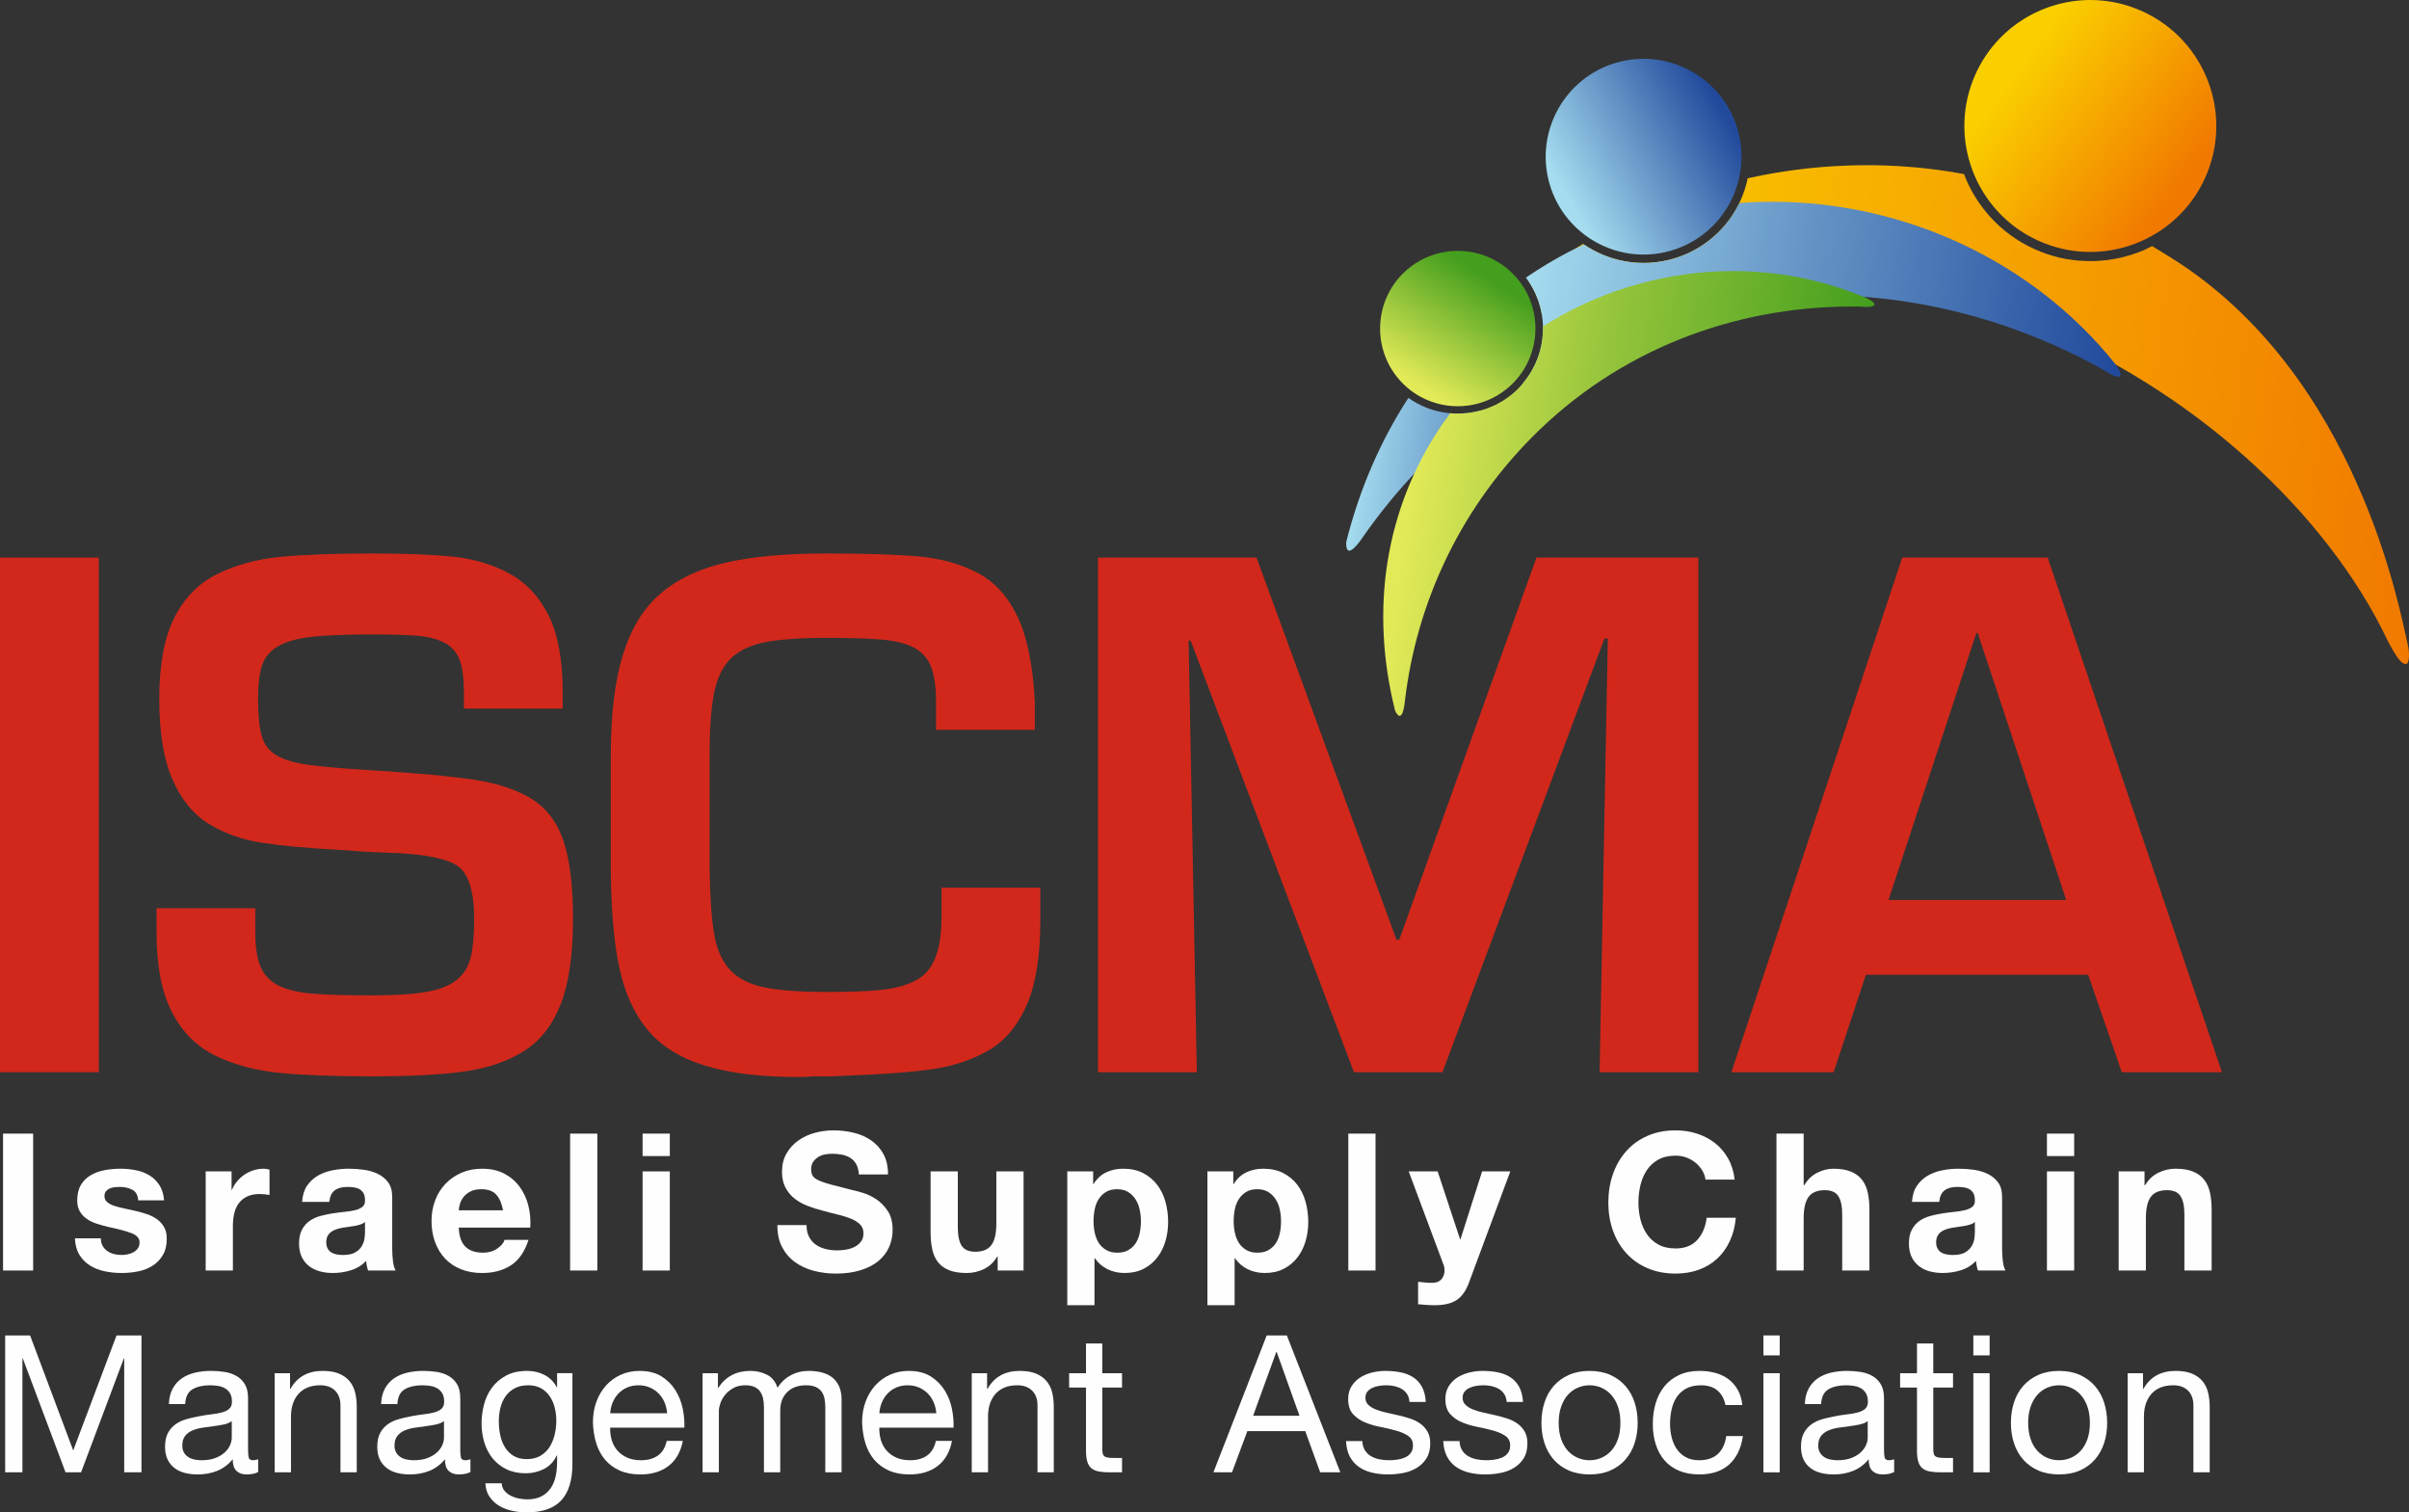 <svg xmlns="http://www.w3.org/2000/svg" xmlns:xlink="http://www.w3.org/1999/xlink" xmlns:xodm="http://www.corel.com/coreldraw/odm/2003" xml:space="preserve" width="84.226mm" height="52.874mm" style="shape-rendering:geometricPrecision; text-rendering:geometricPrecision; image-rendering:optimizeQuality; fill-rule:evenodd; clip-rule:evenodd" viewBox="0 0 9511.39 5970.89"><rect x="0" y="0" width="9511.39" height="5970.89" fill="#333333" stroke="none"/> <defs> <style type="text/css"> .fil2 {fill:none} .fil0 {fill:#FEFEFE;fill-rule:nonzero} .fil1 {fill:#D1281B;fill-rule:nonzero} .fil3 {fill:url(#id0)} .fil7 {fill:url(#id1)} .fil9 {fill:url(#id2)} .fil5 {fill:url(#id3)} .fil4 {fill:url(#id4)} .fil8 {fill:url(#id5)} .fil6 {fill:url(#id6)} </style> <linearGradient id="id0" gradientUnits="userSpaceOnUse" x1="7891.93" y1="201.3" x2="8614.48" y2="731.41"> <stop offset="0" style="stop-opacity:1; stop-color:#FACF00"></stop> <stop offset="0.11" style="stop-opacity:1; stop-color:#FACF00"></stop> <stop offset="1" style="stop-opacity:1; stop-color:#F17900"></stop> </linearGradient> <linearGradient id="id1" gradientUnits="userSpaceOnUse" x1="5831.35" y1="1894.49" x2="5353.42" y2="1838.35"> <stop offset="0" style="stop-opacity:1; stop-color:#224A9C"></stop> <stop offset="0.102" style="stop-opacity:1; stop-color:#6393C5"></stop> <stop offset="1" style="stop-opacity:1; stop-color:#A5DCEF"></stop> </linearGradient> <linearGradient id="id2" gradientUnits="userSpaceOnUse" x1="7272.43" y1="2060" x2="5571.44" y2="1841.4"> <stop offset="0" style="stop-opacity:1; stop-color:#459F1E"></stop> <stop offset="0.58" style="stop-opacity:1; stop-color:#94C43B"></stop> <stop offset="1" style="stop-opacity:1; stop-color:#E3EA58"></stop> </linearGradient> <linearGradient id="id3" gradientUnits="userSpaceOnUse" x1="5907.88" y1="1037.95" x2="5603.37" y2="1526.23"> <stop offset="0" style="stop-opacity:1; stop-color:#459F1E"></stop> <stop offset="0.122" style="stop-opacity:1; stop-color:#459F1E"></stop> <stop offset="1" style="stop-opacity:1; stop-color:#E3EA58"></stop> </linearGradient> <linearGradient id="id4" gradientUnits="userSpaceOnUse" x1="6794.48" y1="422.67" x2="6184.22" y2="773.67"> <stop offset="0" style="stop-opacity:1; stop-color:#224A9C"></stop> <stop offset="1" style="stop-opacity:1; stop-color:#A5DCEF"></stop> </linearGradient> <linearGradient id="id5" gradientUnits="userSpaceOnUse" x1="8361.3" y1="1386.54" x2="6025.74" y2="1087.97"> <stop offset="0" style="stop-opacity:1; stop-color:#224A9C"></stop> <stop offset="0.529" style="stop-opacity:1; stop-color:#6393C5"></stop> <stop offset="1" style="stop-opacity:1; stop-color:#A5DCEF"></stop> </linearGradient> <linearGradient id="id6" gradientUnits="userSpaceOnUse" x1="9611.35" y1="1777.3" x2="6008.26" y2="1320.94"> <stop offset="0" style="stop-opacity:1; stop-color:#F17900"></stop> <stop offset="1" style="stop-opacity:1; stop-color:#FACF00"></stop> </linearGradient> </defs> <g id="Layer_x0020_1">  <polygon class="fil0" points="130.87,5015.96 12.04,5015.96 12.04,4475.52 130.87,4475.52 "></polygon> <path class="fil0" d="M405.25 4918.7c4.78,8.32 10.95,15.13 18.57,20.43 7.57,5.31 16.25,9.2 26.1,11.76 9.84,2.51 20.08,3.75 30.67,3.75 7.57,0 15.49,-0.84 23.83,-2.63 8.32,-1.8 15.89,-4.54 22.71,-8.32 6.81,-3.83 12.5,-8.85 17.05,-15.14 4.54,-6.29 6.81,-14.26 6.81,-23.86 0,-16.14 -10.76,-28.24 -32.2,-36.34 -21.43,-8.04 -51.35,-16.13 -89.68,-24.18 -15.65,-3.55 -30.91,-7.69 -45.81,-12.55 -14.9,-4.74 -28.12,-11.03 -39.72,-18.88 -11.63,-7.81 -20.95,-17.7 -28.01,-29.49 -7.09,-11.91 -10.64,-26.41 -10.64,-43.58 0,-25.22 4.95,-45.89 14.78,-62.08 9.84,-16.13 22.82,-28.84 39,-38.24 16.13,-9.28 34.3,-15.85 54.5,-19.64 20.16,-3.79 40.87,-5.66 62.06,-5.66 21.2,0 41.75,1.99 61.67,6.01 19.92,4.03 37.73,10.87 53.38,20.48 15.62,9.55 28.6,22.3 38.96,38.2 10.37,15.89 16.53,35.93 18.57,60.16l-102.22 0c-1.47,-20.64 -9.32,-34.66 -23.42,-41.95 -14.15,-7.33 -30.8,-11.03 -49.96,-11.03 -6.05,0 -12.63,0.4 -19.68,1.15 -7.09,0.76 -13.51,2.39 -19.32,4.95 -5.82,2.51 -10.72,6.17 -14.74,10.95 -4.07,4.78 -6.05,11.24 -6.05,19.28 0,9.64 3.5,17.41 10.59,23.47 7.05,6.1 16.25,11 27.61,14.78 11.35,3.78 24.34,7.17 39,10.2 14.61,3.03 29.47,6.29 44.65,9.84 15.62,3.55 30.87,7.85 45.78,12.87 14.9,5.06 28.12,11.74 39.75,20.08 11.6,8.32 20.91,18.68 28.01,31.03 7.06,12.34 10.56,27.64 10.56,45.77 0,25.78 -5.14,47.33 -15.49,64.74 -10.32,17.45 -23.83,31.39 -40.47,42.03 -16.66,10.56 -35.74,18.05 -57.17,22.3 -21.43,4.3 -43.26,6.41 -65.45,6.41 -22.71,0 -44.93,-2.27 -66.6,-6.76 -21.72,-4.58 -41.04,-12.15 -57.93,-22.75 -16.88,-10.56 -30.8,-24.57 -41.62,-41.99 -10.84,-17.41 -16.77,-39.24 -17.81,-65.45l102.22 0c0,11.59 2.35,21.55 7.17,29.88z"></path> <path class="fil0" d="M914.28 4624.62l0 72.67 1.51 0c5.06,-12.07 11.83,-23.34 20.44,-33.66 8.61,-10.32 18.41,-19.2 29.52,-26.54 11.11,-7.28 22.98,-12.99 35.57,-17.01 12.59,-4.02 25.74,-6.05 39.37,-6.05 7.09,0 14.9,1.31 23.45,3.78l0 99.92c-5.06,-1.01 -11.11,-1.87 -18.16,-2.63 -7.09,-0.76 -13.87,-1.15 -20.44,-1.15 -19.68,0 -36.33,3.3 -49.96,9.84 -13.62,6.53 -24.57,15.54 -32.91,26.85 -8.32,11.35 -14.3,24.62 -17.81,39.75 -3.55,15.14 -5.3,31.55 -5.3,49.2l0 176.37 -107.48 0 0 -391.34 102.19 0z"></path> <path class="fil0" d="M1424.06 4833.92c-6.81,2.27 -14.1,4.14 -21.95,5.69 -7.85,1.51 -16.01,2.76 -24.58,3.75 -8.61,1.04 -17.16,2.27 -25.74,3.83 -8.09,1.47 -16.05,3.5 -23.86,6.01 -7.8,2.55 -14.61,5.97 -20.43,10.24 -5.82,4.3 -10.48,9.72 -13.99,16.25 -3.55,6.54 -5.3,14.86 -5.3,24.98 0,9.6 1.75,17.7 5.3,24.22 3.51,6.62 8.33,11.76 14.34,15.54 6.1,3.75 13.14,6.45 21.24,7.96 8.04,1.48 16.37,2.24 24.98,2.24 21.19,0 37.56,-3.5 49.19,-10.56 11.6,-7.09 20.16,-15.54 25.74,-25.37 5.54,-9.84 8.97,-19.8 10.2,-29.88 1.28,-10.12 1.92,-18.2 1.92,-24.22l0 -40.11c-4.58,4.02 -10.24,7.13 -17.05,9.44zm-212.3 -151.78c11.08,-16.66 25.22,-29.99 42.39,-40.11 17.13,-10.04 36.45,-17.3 57.89,-21.56 21.47,-4.3 43.03,-6.45 64.7,-6.45 19.72,0 39.64,1.39 59.79,4.18 20.2,2.79 38.64,8.21 55.3,16.25 16.65,8.09 30.23,19.32 40.87,33.71 10.59,14.38 15.85,33.46 15.85,57.13l0 203.61c0,17.65 1.04,34.58 3.07,50.72 1.99,16.17 5.53,28.24 10.59,36.33l-109 0c-2.03,-6.05 -3.66,-12.18 -4.93,-18.52 -1.24,-6.3 -2.16,-12.75 -2.63,-19.32 -17.18,17.68 -37.37,30.04 -60.6,37.09 -23.18,7.09 -46.89,10.6 -71.11,10.6 -18.68,0 -36.09,-2.27 -52.23,-6.78 -16.17,-4.58 -30.28,-11.63 -42.38,-21.23 -12.12,-9.56 -21.59,-21.68 -28.41,-36.34 -6.81,-14.61 -10.2,-32.03 -10.2,-52.23 0,-22.19 3.91,-40.47 11.71,-54.85 7.81,-14.42 17.93,-25.86 30.28,-34.47 12.35,-8.56 26.49,-15.02 42.39,-19.28 15.9,-4.3 31.91,-7.69 48.08,-10.24 16.14,-2.47 32.03,-4.51 47.69,-6.05 15.62,-1.48 29.52,-3.78 41.59,-6.78 12.15,-3.03 21.7,-7.49 28.8,-13.27 7.06,-5.82 10.32,-14.26 9.85,-25.37 0,-11.59 -1.92,-20.79 -5.7,-27.61 -3.78,-6.81 -8.84,-12.11 -15.13,-15.93 -6.3,-3.74 -13.63,-6.29 -21.95,-7.53 -8.32,-1.23 -17.29,-1.91 -26.85,-1.91 -21.23,0 -37.89,4.54 -49.96,13.66 -12.11,9.05 -19.2,24.19 -21.19,45.42l-107.48 0c1.51,-25.26 7.8,-46.21 18.92,-62.87z"></path> <path class="fil0" d="M1959.21 4716.23c-12.87,-14.14 -32.43,-21.23 -58.64,-21.23 -17.18,0 -31.43,2.95 -42.79,8.73 -11.35,5.82 -20.44,12.99 -27.25,21.59 -6.81,8.56 -11.59,17.65 -14.38,27.25 -2.79,9.55 -4.43,18.12 -4.9,25.74l174.84 0c-5.06,-27.29 -14.03,-47.97 -26.89,-62.08zm-121.46 205.89c16.13,15.65 39.32,23.42 69.63,23.42 21.67,0 40.36,-5.38 55.98,-16.25 15.65,-10.84 25.25,-22.35 28.8,-34.47l94.62 0c-15.14,46.98 -38.36,80.52 -69.64,100.67 -31.31,20.24 -69.16,30.32 -113.54,30.32 -30.8,0 -58.56,-4.98 -83.26,-14.78 -24.74,-9.88 -45.69,-23.86 -62.82,-41.99 -17.18,-18.17 -30.45,-39.89 -39.76,-65.14 -9.33,-25.22 -14.03,-52.99 -14.03,-83.26 0,-29.25 4.82,-56.5 14.42,-81.75 9.56,-25.22 23.18,-47.01 40.88,-65.45 17.65,-18.41 38.72,-32.91 63.18,-43.51 24.46,-10.64 51.58,-15.89 81.39,-15.89 33.27,0 62.31,6.41 87.04,19.28 24.7,12.87 45.02,30.16 60.91,51.87 15.9,21.72 27.37,46.41 34.47,74.14 7.05,27.77 9.55,56.81 7.57,87.09l-282.33 0c1.51,34.82 10.31,60.04 26.49,75.69z"></path> <polygon class="fil0" points="2358.45,5015.96 2250.97,5015.96 2250.97,4475.52 2358.45,4475.52 "></polygon> <path class="fil0" d="M2644.57 5015.96l-107.48 0 0 -391.32 107.48 0 0 391.32zm-107.45 -540.48l107.48 0 0 88.59 -107.48 0 0 -88.59z"></path> <path class="fil0" d="M3194.3 4882.74c6.57,12.59 15.26,22.83 26.1,30.68 10.87,7.8 23.62,13.59 38.25,17.37 14.61,3.78 29.76,5.69 45.41,5.69 10.6,0 22,-0.91 34.06,-2.67 12.12,-1.75 23.47,-5.18 34.07,-10.24 10.59,-5.01 19.43,-11.95 26.49,-20.76 7.09,-8.88 10.59,-20.08 10.59,-33.7 0,-14.62 -4.66,-26.54 -13.98,-35.57 -9.33,-9.09 -21.59,-16.66 -36.74,-22.71 -15.13,-6.05 -32.26,-11.36 -51.47,-15.9 -19.16,-4.54 -38.6,-9.6 -58.28,-15.13 -20.19,-5.06 -39.87,-11.24 -59.04,-18.57 -19.2,-7.3 -36.29,-16.77 -51.47,-28.37 -15.13,-11.63 -27.36,-26.13 -36.69,-43.54 -9.36,-17.41 -14.03,-38.44 -14.03,-63.18 0,-27.77 5.94,-51.83 17.81,-72.31 11.83,-20.44 27.37,-37.45 46.57,-51.07 19.12,-13.66 40.83,-23.7 65.06,-30.32 24.22,-6.54 48.45,-9.8 72.7,-9.8 28.24,0 55.33,3.15 81.35,9.44 25.97,6.34 49.04,16.53 69.24,30.68 20.2,14.09 36.22,32.18 48.08,54.09 11.83,21.95 17.77,48.57 17.77,79.84l-115.06 0c-0.99,-16.09 -4.42,-29.49 -10.2,-40.08 -5.82,-10.59 -13.51,-18.93 -23.1,-24.98 -9.6,-6.05 -20.55,-10.32 -32.94,-12.91 -12.35,-2.47 -25.86,-3.75 -40.48,-3.75 -9.55,0 -19.2,1.04 -28.76,3.04 -9.55,1.99 -18.28,5.53 -26.09,10.59 -7.81,5.06 -14.31,11.35 -19.32,18.93 -5.06,7.52 -7.58,17.16 -7.58,28.76 0,10.59 2.03,19.16 6.06,25.69 4.07,6.62 11.99,12.63 23.86,18.2 11.83,5.54 28.24,11.08 49.16,16.66 20.96,5.53 48.32,12.59 82.14,21.15 10.12,2.03 24.11,5.7 42.03,11 17.89,5.3 35.7,13.74 53.35,25.34 17.68,11.63 32.94,27.16 45.81,46.56 12.86,19.45 19.28,44.3 19.28,74.58 0,24.74 -4.78,47.69 -14.38,68.89 -9.56,21.15 -23.86,39.48 -42.75,54.86 -18.92,15.41 -42.38,27.36 -70.39,35.93 -28.01,8.61 -60.47,12.91 -97.24,12.91 -29.8,0 -58.69,-3.67 -86.69,-11 -28.01,-7.28 -52.75,-18.8 -74.18,-34.42 -21.47,-15.65 -38.47,-35.57 -51.11,-59.79 -12.59,-24.26 -18.64,-52.99 -18.16,-86.29l115.05 0c0,18.16 3.26,33.58 9.84,46.16z"></path> <path class="fil0" d="M3939.13 5015.95l0 -54.5 -2.28 0c-13.57,22.71 -31.3,39.08 -52.97,49.2 -21.72,10.08 -43.91,15.14 -66.62,15.14 -28.76,0 -52.34,-3.78 -70.75,-11.36 -18.45,-7.61 -32.95,-18.28 -43.54,-32.18 -10.56,-13.82 -18.05,-30.76 -22.31,-50.72 -4.3,-19.92 -6.41,-41.99 -6.41,-66.21l0 -240.7 107.45 0 0 221.02c0,32.27 5.06,56.41 15.13,72.26 10.12,15.9 28.01,23.91 53.74,23.91 29.28,0 50.48,-8.72 63.59,-26.18 13.1,-17.4 19.67,-46.05 19.67,-85.89l0 -205.12 107.48 0 0 391.32 -102.18 0z"></path> <path class="fil0" d="M4455.71 4934.96c11.83,-7.09 21.48,-16.26 28.81,-27.61 7.28,-11.39 12.43,-24.62 15.46,-39.76 3.06,-15.1 4.62,-30.51 4.62,-46.18 0,-15.61 -1.72,-31.03 -4.98,-46.16 -3.26,-15.14 -8.65,-28.65 -16.3,-40.47 -7.53,-11.83 -17.24,-21.43 -29.08,-28.76 -11.91,-7.34 -26.38,-11 -43.59,-11 -17.64,0 -32.34,3.66 -44.26,11 -11.83,7.33 -21.39,16.77 -28.72,28.36 -7.3,11.63 -12.51,24.98 -15.58,40.16 -3.03,15.1 -4.49,30.76 -4.49,46.89 0,15.66 1.63,31.08 4.89,46.18 3.27,15.14 8.57,28.37 15.9,39.76 7.3,11.35 17.01,20.52 29.16,27.61 12.07,7.09 26.77,10.59 43.91,10.59 17.65,0 32.43,-3.5 44.26,-10.59zm-139.67 -310.34l0 50 1.56 0c13.07,-21.24 29.71,-36.61 49.95,-46.22 20.16,-9.6 42.43,-14.38 66.62,-14.38 30.72,0 57.24,5.82 79.43,17.41 22.27,11.63 40.64,27 55.25,46.16 14.7,19.16 25.5,41.51 32.59,67.01 7.09,25.45 10.59,52.07 10.59,79.87 0,26.21 -3.5,51.43 -10.59,75.65 -7.09,24.22 -17.81,45.7 -32.2,64.35 -14.34,18.68 -32.31,33.58 -53.7,44.65 -21.47,11.12 -46.6,16.66 -75.33,16.66 -24.26,0 -46.6,-4.93 -66.97,-14.74 -20.47,-9.88 -37.29,-24.35 -50.35,-43.54l-1.56 0 0 185.48 -107.44 0 0 -528.37 102.14 0z"></path> <path class="fil0" d="M5009.01 4934.96c11.83,-7.09 21.48,-16.26 28.81,-27.61 7.28,-11.39 12.42,-24.62 15.46,-39.76 3.06,-15.1 4.62,-30.51 4.62,-46.18 0,-15.61 -1.72,-31.03 -4.98,-46.16 -3.26,-15.14 -8.65,-28.65 -16.3,-40.47 -7.53,-11.83 -17.26,-21.43 -29.08,-28.76 -11.91,-7.34 -26.38,-11 -43.59,-11 -17.65,0 -32.34,3.66 -44.26,11 -11.83,7.33 -21.39,16.77 -28.73,28.36 -7.28,11.63 -12.5,24.98 -15.57,40.16 -3.03,15.1 -4.51,30.76 -4.51,46.89 0,15.66 1.64,31.08 4.9,46.18 3.27,15.14 8.57,28.37 15.9,39.76 7.28,11.35 17.01,20.52 29.16,27.61 12.07,7.09 26.77,10.59 43.91,10.59 17.65,0 32.42,-3.5 44.26,-10.59zm-139.67 -310.34l0 50 1.55 0c13.08,-21.24 29.72,-36.61 49.96,-46.22 20.16,-9.6 42.43,-14.38 66.62,-14.38 30.72,0 57.24,5.82 79.43,17.41 22.27,11.63 40.63,27 55.25,46.16 14.7,19.16 25.5,41.51 32.59,67.01 7.09,25.45 10.59,52.07 10.59,79.87 0,26.21 -3.5,51.43 -10.59,75.65 -7.09,24.22 -17.81,45.7 -32.2,64.35 -14.34,18.68 -32.31,33.58 -53.7,44.65 -21.48,11.12 -46.62,16.66 -75.33,16.66 -24.27,0 -46.62,-4.93 -66.97,-14.74 -20.48,-9.88 -37.29,-24.35 -50.35,-43.54l-1.56 0 0 185.48 -107.44 0 0 -528.37 102.14 0z"></path> <polygon class="fil0" points="5430.96,5015.96 5323.52,5015.96 5323.52,4475.52 5430.96,4475.52 "></polygon> <path class="fil0" d="M5751.15 5132.51c-20.72,13.62 -49.48,20.47 -86.29,20.47 -11.12,0 -22.11,-0.4 -32.91,-1.2 -10.92,-0.71 -21.87,-1.63 -32.91,-2.62l0 -88.57c10.04,1.04 20.35,2.03 31.03,3.03 10.59,1.04 21.15,1.28 31.75,0.76 14.14,-1.51 24.57,-7.05 31.43,-16.65 6.78,-9.6 10.2,-20.2 10.2,-31.79 0,-8.57 -1.47,-16.66 -4.54,-24.19l-137 -367.15 114.29 0 88.56 267.95 1.56 0 85.5 -267.95 111.27 0 -163.46 439.77c-11.67,31.8 -27.77,54.5 -48.48,68.13z"></path> <path class="fil0" d="M6720.25 4619.71c-7.09,-11.35 -15.85,-21.31 -26.53,-29.91 -10.6,-8.56 -22.55,-15.26 -35.93,-20.08 -13.39,-4.74 -27.41,-7.17 -42.03,-7.17 -26.7,0 -49.41,5.18 -68.08,15.49 -18.69,10.37 -33.87,24.27 -45.45,41.67 -11.6,17.41 -20.08,37.25 -25.34,59.4 -5.3,22.24 -7.96,45.18 -7.96,68.89 0,22.71 2.67,44.82 7.96,66.24 5.26,21.43 13.74,40.72 25.34,57.93 11.59,17.13 26.76,30.87 45.45,41.23 18.68,10.36 41.39,15.49 68.08,15.49 36.33,0 64.74,-11.07 85.21,-33.3 20.36,-22.19 32.91,-51.43 37.4,-87.76l115.09 0c-3.03,33.74 -10.91,64.33 -23.5,91.58 -12.59,27.2 -29.25,50.43 -49.96,69.63 -20.72,19.16 -44.9,33.79 -72.59,43.87 -27.8,10.12 -58.36,15.18 -91.66,15.18 -41.31,0 -78.6,-7.25 -111.58,-21.59 -33.06,-14.39 -60.99,-34.18 -83.62,-59.4 -22.75,-25.26 -40.16,-54.9 -52.31,-88.96 -12.07,-34.06 -18.12,-70.79 -18.12,-110.15 0,-40.36 6.05,-77.81 18.12,-112.38 12.15,-34.58 29.55,-64.74 52.31,-90.48 22.63,-25.74 50.56,-45.89 83.62,-60.55 32.99,-14.62 70.27,-21.91 111.58,-21.91 29.8,0 57.97,4.26 84.41,12.83 26.54,8.61 50.2,21.07 71.19,37.48 20.96,16.37 38.21,36.7 51.83,60.96 13.63,24.18 22.19,51.95 25.74,83.22l-115.05 0c-2.03,-13.59 -6.54,-26.13 -13.63,-37.45z"></path> <path class="fil0" d="M7121.35 4475.5l0 203.62 2.35 0c13.59,-22.71 30.96,-39.21 52.19,-49.56 21.15,-10.36 41.87,-15.49 62.11,-15.49 28.68,0 52.26,3.9 70.7,11.67 18.45,7.89 32.91,18.69 43.51,32.59 10.67,13.9 18.05,30.75 22.3,50.67 4.3,19.97 6.49,42.03 6.49,66.25l0 240.7 -107.48 0 0 -220.99c0,-32.31 -5.06,-56.36 -15.18,-72.31 -10.07,-15.89 -28.01,-23.86 -53.66,-23.86 -29.36,0 -50.51,8.73 -63.66,26.13 -13.07,17.38 -19.68,46.06 -19.68,85.94l0 205.09 -107.44 0 0 -540.44 107.44 0z"></path> <path class="fil0" d="M7780.31 4833.92c-6.84,2.27 -14.14,4.14 -22.03,5.69 -7.76,1.51 -15.93,2.76 -24.57,3.75 -8.57,1.04 -17.13,2.27 -25.66,3.83 -8.13,1.47 -16.06,3.5 -23.91,6.01 -7.77,2.55 -14.61,5.97 -20.47,10.24 -5.74,4.3 -10.4,9.72 -13.9,16.25 -3.59,6.54 -5.38,14.86 -5.38,24.98 0,9.6 1.78,17.7 5.38,24.22 3.5,6.62 8.32,11.76 14.3,15.54 6.05,3.75 13.14,6.45 21.24,7.96 8.01,1.48 16.33,2.24 24.97,2.24 21.16,0 37.62,-3.5 49.2,-10.56 11.6,-7.09 20.12,-15.54 25.74,-25.37 5.54,-9.84 8.97,-19.8 10.2,-29.88 1.24,-10.12 1.87,-18.2 1.87,-24.22l0 -40.11c-4.49,4.02 -10.2,7.13 -16.97,9.44zm-212.34 -151.78c11.03,-16.66 25.22,-29.99 42.39,-40.11 17.13,-10.04 36.41,-17.3 57.89,-21.56 21.43,-4.3 43.06,-6.45 64.73,-6.45 19.73,0 39.64,1.39 59.81,4.18 20.11,2.79 38.55,8.21 55.21,16.25 16.66,8.09 30.28,19.32 40.96,33.71 10.55,14.38 15.85,33.46 15.85,57.13l0 203.61c0,17.65 0.99,34.58 3.03,50.72 2.03,16.17 5.53,28.24 10.59,36.33l-109.03 0c-2,-6.05 -3.62,-12.18 -4.9,-18.52 -1.24,-6.3 -2.16,-12.75 -2.63,-19.32 -17.21,17.68 -37.33,30.04 -60.55,37.09 -23.27,7.09 -46.98,10.6 -71.2,10.6 -18.64,0 -36.09,-2.27 -52.18,-6.78 -16.17,-4.58 -30.28,-11.63 -42.43,-21.23 -12.03,-9.56 -21.56,-21.68 -28.4,-36.34 -6.73,-14.61 -10.16,-32.03 -10.16,-52.23 0,-22.19 3.86,-40.47 11.76,-54.85 7.77,-14.42 17.89,-25.86 30.23,-34.47 12.4,-8.56 26.46,-15.02 42.43,-19.28 15.87,-4.3 31.91,-7.69 48.01,-10.24 16.18,-2.47 32.07,-4.51 47.69,-6.05 15.66,-1.48 29.56,-3.78 41.64,-6.78 12.15,-3.03 21.7,-7.49 28.8,-13.27 7.06,-5.82 10.32,-14.26 9.8,-25.37 0,-11.59 -1.87,-20.79 -5.61,-27.61 -3.83,-6.81 -8.84,-12.11 -15.18,-15.93 -6.3,-3.74 -13.63,-6.29 -21.92,-7.53 -8.32,-1.23 -17.29,-1.91 -26.84,-1.91 -21.28,0 -37.89,4.54 -50.04,13.66 -12.07,9.05 -19.16,24.19 -21.15,45.42l-107.48 0c1.47,-25.26 7.8,-46.21 18.92,-62.87z"></path> <path class="fil0" d="M8189.41 5015.96l-107.52 0 0 -391.32 107.52 0 0 391.32zm-107.52 -540.48l107.52 0 0 88.59 -107.52 0 0 -88.59z"></path> <path class="fil0" d="M8467.21 4624.62l0 54.5 2.27 0c13.59,-22.71 31.27,-39.2 52.99,-49.55 21.72,-10.37 43.86,-15.54 66.6,-15.54 28.76,0 52.35,3.94 70.79,11.71 18.37,7.89 32.91,18.69 43.51,32.59 10.55,13.86 18.05,30.75 22.3,50.67 4.3,19.97 6.46,42.03 6.46,66.25l0 240.7 -107.53 0 0 -221.02c0,-32.27 -5.06,-56.37 -15.1,-72.27 -10.12,-15.89 -28.01,-23.86 -53.74,-23.86 -29.28,0 -50.51,8.73 -63.58,26.13 -13.14,17.37 -19.68,46.05 -19.68,85.94l0 205.09 -107.44 0 0 -391.34 102.14 0z"></path> <polygon class="fil0" points="118.78,5272.26 289.09,5726.41 460.15,5272.26 558.55,5272.26 558.55,5812.69 490.43,5812.69 490.43,5363.09 488.92,5363.09 320.12,5812.69 258.81,5812.69 90.01,5363.09 88.5,5363.09 88.5,5812.69 20.38,5812.69 20.38,5272.26 "></polygon> <path class="fil0" d="M883.26 5623.88c-13.16,2.74 -26.85,5.06 -41.27,6.81 -14.34,1.75 -28.89,3.78 -43.51,6.01 -14.66,2.31 -27.76,5.99 -39.35,11 -11.63,5.06 -21.07,12.23 -28.4,21.59 -7.3,9.33 -10.95,22.03 -10.95,38.25 0,10.56 2.15,19.51 6.45,26.81 4.27,7.33 9.84,13.27 16.66,17.84 6.76,4.51 14.86,7.81 24.18,9.8 9.36,2.03 18.8,3.03 28.4,3.03 21.2,0 39.37,-2.87 54.5,-8.72 15.14,-5.74 27.5,-13.07 37.1,-21.95 9.55,-8.76 16.65,-18.36 21.19,-28.72 4.55,-10.32 6.82,-20.04 6.82,-29.17l0 -65.85c-8.09,6.05 -18.69,10.48 -31.79,13.27zm90.07 197.15c-16.66,0 -29.91,-4.65 -39.72,-13.98 -9.85,-9.36 -14.78,-24.62 -14.78,-45.81 -17.68,21.2 -38.2,36.45 -61.71,45.81 -23.47,9.33 -48.8,13.98 -76.04,13.98 -17.7,0 -34.34,-1.86 -49.96,-5.65 -15.65,-3.79 -29.41,-10.08 -41.23,-18.93 -11.88,-8.84 -21.24,-20.2 -28.05,-34.06 -6.81,-13.87 -10.2,-30.68 -10.2,-50.37 0,-22.18 3.78,-40.35 11.35,-54.45 7.58,-14.18 17.54,-25.61 29.93,-34.5 12.34,-8.76 26.45,-15.46 42.38,-20.04 15.9,-4.54 32.15,-8.32 48.81,-11.35 17.65,-3.5 34.42,-6.18 50.32,-7.96 15.89,-1.72 29.91,-4.27 42.02,-7.53 12.12,-3.27 21.72,-8.09 28.76,-14.42 7.06,-6.3 10.6,-15.46 10.6,-27.61 0,-14.1 -2.68,-25.45 -7.93,-34.06 -5.34,-8.57 -12.15,-15.1 -20.48,-19.68 -8.28,-4.54 -17.64,-7.57 -28.01,-9.05 -10.31,-1.55 -20.55,-2.3 -30.63,-2.3 -27.25,0 -49.96,5.17 -68.13,15.53 -18.17,10.37 -28.01,29.88 -29.52,58.69l-64.33 0c0.99,-24.27 6.05,-44.7 15.13,-61.35 9.09,-16.61 21.2,-30.12 36.34,-40.47 15.13,-10.36 32.55,-17.77 52.22,-22.35 19.68,-4.54 40.36,-6.82 62.08,-6.82 17.65,0 35.18,1.28 52.58,3.79 17.41,2.54 33.19,7.72 47.33,15.53 14.1,7.81 25.5,18.81 34.07,32.91 8.56,14.15 12.86,32.56 12.86,55.25l0 201.35c0,15.13 0.88,26.26 2.63,33.3 1.8,7.09 7.69,10.59 17.81,10.59 5.53,0 12.11,-1.23 19.68,-3.78l0 49.96c-11.12,6.57 -26.49,9.84 -46.18,9.84z"></path> <path class="fil0" d="M1145.13 5421.38l0 62.06 1.51 0c26.73,-47.41 69.12,-71.16 127.17,-71.16 25.74,0 47.2,3.51 64.33,10.6 17.13,7.09 31.03,16.93 41.64,29.52 10.59,12.67 18.05,27.64 22.35,45.01 4.26,17.46 6.41,36.74 6.41,57.93l0 257.35 -64.35 0 0 -264.93c0,-24.21 -7.05,-43.38 -21.19,-57.52 -14.15,-14.09 -33.55,-21.19 -58.29,-21.19 -19.67,0 -36.69,3.03 -51.07,9.08 -14.39,6.05 -26.38,14.66 -35.98,25.74 -9.6,11.16 -16.77,24.14 -21.55,39 -4.82,14.85 -7.22,31.15 -7.22,48.8l0 221.02 -64.33 0 0 -391.32 60.55 0z"></path> <path class="fil0" d="M1721.15 5623.88c-13.14,2.74 -26.84,5.06 -41.27,6.81 -14.34,1.75 -28.88,3.78 -43.5,6.01 -14.66,2.31 -27.77,5.99 -39.35,11 -11.63,5.06 -21.08,12.23 -28.41,21.59 -7.28,9.33 -10.95,22.03 -10.95,38.25 0,10.56 2.16,19.51 6.46,26.81 4.26,7.33 9.84,13.27 16.65,17.84 6.78,4.51 14.86,7.81 24.19,9.8 9.36,2.03 18.8,3.03 28.4,3.03 21.2,0 39.35,-2.87 54.5,-8.72 15.14,-5.74 27.49,-13.07 37.09,-21.95 9.56,-8.76 16.66,-18.36 21.2,-28.72 4.54,-10.32 6.81,-20.04 6.81,-29.17l0 -65.85c-8.09,6.05 -18.68,10.48 -31.79,13.27zm90.08 197.15c-16.66,0 -29.93,-4.65 -39.73,-13.98 -9.84,-9.36 -14.77,-24.62 -14.77,-45.81 -17.7,21.2 -38.21,36.45 -61.71,45.81 -23.47,9.33 -48.81,13.98 -76.06,13.98 -17.68,0 -34.33,-1.86 -49.95,-5.65 -15.66,-3.79 -29.41,-10.08 -41.24,-18.93 -11.87,-8.84 -21.23,-20.2 -28.04,-34.06 -6.81,-13.87 -10.2,-30.68 -10.2,-50.37 0,-22.18 3.78,-40.35 11.35,-54.45 7.57,-14.18 17.53,-25.61 29.93,-34.5 12.34,-8.76 26.45,-15.46 42.38,-20.04 15.9,-4.54 32.15,-8.32 48.81,-11.35 17.64,-3.5 34.42,-6.18 50.31,-7.96 15.9,-1.72 29.93,-4.27 42.03,-7.53 12.11,-3.27 21.72,-8.09 28.76,-14.42 7.05,-6.3 10.59,-15.46 10.59,-27.61 0,-14.1 -2.67,-25.45 -7.93,-34.06 -5.33,-8.57 -12.15,-15.1 -20.47,-19.68 -8.29,-4.54 -17.65,-7.57 -28.01,-9.05 -10.32,-1.55 -20.55,-2.3 -30.64,-2.3 -27.25,0 -49.96,5.17 -68.12,15.53 -18.17,10.37 -28.01,29.88 -29.52,58.69l-64.35 0c0.99,-24.27 6.06,-44.7 15.14,-61.35 9.08,-16.61 21.2,-30.12 36.33,-40.47 15.14,-10.36 32.55,-17.77 52.23,-22.35 19.68,-4.54 40.36,-6.82 62.06,-6.82 17.65,0 35.18,1.28 52.59,3.79 17.41,2.54 33.19,7.72 47.33,15.53 14.1,7.81 25.5,18.81 34.06,32.91 8.57,14.15 12.87,32.56 12.87,55.25l0 201.35c0,15.13 0.87,26.26 2.63,33.3 1.78,7.09 7.68,10.59 17.81,10.59 5.53,0 12.11,-1.23 19.67,-3.78l0 49.96c-11.11,6.57 -26.49,9.84 -46.16,9.84z"></path> <path class="fil0" d="M2134.04 5747.24c14.9,-8.84 26.89,-20.44 35.97,-34.82 9.09,-14.39 15.74,-30.68 20.04,-48.84 4.3,-18.17 6.45,-36.29 6.45,-54.5 0,-17.1 -2.03,-34.02 -6.05,-50.68 -4.07,-16.65 -10.48,-31.66 -19.32,-45.06 -8.84,-13.34 -20.32,-24.1 -34.45,-32.18 -14.1,-8.05 -31.28,-12.07 -51.47,-12.07 -20.68,0 -38.33,3.91 -52.95,11.71 -14.66,7.85 -26.65,18.28 -35.97,31.44 -9.33,13.14 -16.14,28.24 -20.44,45.41 -4.3,17.13 -6.41,35.06 -6.41,53.71 0,17.68 1.75,35.37 5.26,52.99 3.55,17.68 9.6,33.7 18.2,48.08 8.56,14.38 19.92,25.97 34.06,34.82 14.1,8.84 31.79,13.27 52.99,13.27 21.2,0 39.2,-4.43 54.1,-13.27zm82.14 175.96c-29.28,31.83 -75.21,47.69 -137.76,47.69 -18.2,0 -36.74,-2.03 -55.65,-6.05 -18.93,-4.07 -36.09,-10.6 -51.47,-19.64 -15.38,-9.09 -28.13,-21 -38.2,-35.62 -10.12,-14.62 -15.66,-32.51 -16.66,-53.71l64.33 0c0.49,11.6 4.14,21.43 10.97,29.52 6.81,8.05 15.13,14.62 24.98,19.68 9.84,5.03 20.55,8.73 32.18,10.95 11.6,2.27 22.71,3.43 33.3,3.43 21.15,0 39.08,-3.72 53.74,-11 14.62,-7.33 26.73,-17.41 36.29,-30.28 9.6,-12.87 16.58,-28.37 20.83,-46.57 4.3,-18.12 6.46,-38.09 6.46,-59.76l0 -25.74 -1.56 0c-11.08,24.19 -27.85,41.99 -50.32,53.38 -22.46,11.36 -46.29,17.02 -71.51,17.02 -29.28,0 -54.78,-5.34 -76.49,-15.93 -21.67,-10.6 -39.84,-24.82 -54.46,-42.71 -14.66,-17.97 -25.61,-38.88 -32.94,-62.9 -7.3,-23.95 -10.95,-49.28 -10.95,-76.01 0,-23.23 2.98,-47.06 9.08,-71.6 6.05,-24.41 16.14,-46.65 30.28,-66.57 14.1,-19.92 32.78,-36.37 56.01,-49.2 23.18,-12.86 51.71,-19.28 85.53,-19.28 24.7,0 47.41,5.42 68.13,16.25 20.68,10.84 36.8,27.17 48.43,48.84l0.77 0 0 -56.05 60.55 0 0 358.06c0,64.06 -14.66,112.03 -43.91,143.78z"></path> <path class="fil0" d="M2623.75 5536.42c-5.82,-13.63 -13.62,-25.34 -23.47,-35.18 -9.84,-9.84 -21.43,-17.65 -34.82,-23.5 -13.35,-5.74 -28.13,-8.65 -44.26,-8.65 -16.66,0 -31.68,2.91 -45.06,8.65 -13.39,5.85 -24.87,13.78 -34.42,23.9 -9.61,10.08 -17.18,21.83 -22.71,35.18 -5.58,13.39 -8.84,27.61 -9.85,42.79l224.81 0c-1.04,-15.18 -4.43,-29.52 -10.24,-43.18zm15.54 251.34c-29.28,22.19 -66.13,33.3 -110.51,33.3 -31.31,0 -58.44,-5.06 -81.39,-15.14 -22.95,-10.07 -42.27,-24.26 -57.89,-42.38 -15.66,-18.2 -27.37,-39.87 -35.22,-65.14 -7.8,-25.18 -12.23,-52.7 -13.22,-82.47 0,-29.79 4.54,-57.04 13.62,-81.78 9.09,-24.7 21.79,-46.13 38.21,-64.33 16.41,-18.14 35.81,-32.27 58.28,-42.35 22.46,-10.08 47.05,-15.14 73.82,-15.14 34.82,0 63.7,7.13 86.65,21.55 22.95,14.39 41.39,32.67 55.25,54.9 13.9,22.19 23.45,46.41 28.76,72.62 5.3,26.26 7.44,51.23 6.45,74.97l-292.93 0c-0.51,17.13 1.51,33.43 6.06,48.81 4.54,15.41 11.82,29.03 21.94,40.87 10.08,11.87 22.95,21.32 38.61,28.41 15.62,7.05 34.06,10.55 55.25,10.55 27.25,0 49.55,-6.29 66.97,-18.88 17.41,-12.63 28.89,-31.82 34.47,-57.56l63.58 0c-8.61,43.94 -27.53,77 -56.77,99.19z"></path> <path class="fil0" d="M2834.55 5421.38l0 57.52 1.51 0c29.25,-44.43 71.39,-66.62 126.41,-66.62 24.18,0 46.21,5.07 65.81,15.14 19.68,10.08 33.62,27.29 41.62,51.47 13.16,-21.2 30.45,-37.57 51.91,-49.16 21.4,-11.63 45.06,-17.46 70.71,-17.46 19.68,0 37.53,2.16 53.38,6.46 15.98,4.3 29.56,11 40.96,20.03 11.27,9.09 20.11,20.83 26.45,35.22 6.3,14.39 9.49,31.68 9.49,51.83l0 286.87 -64.35 0 0 -256.59c0,-12.12 -1.03,-23.43 -3.06,-34.06 -2,-10.6 -5.82,-19.81 -11.36,-27.61 -5.58,-7.81 -13.22,-14.03 -23.1,-18.57 -9.8,-4.51 -22.55,-6.81 -38.2,-6.81 -31.83,0 -56.81,9.08 -74.94,27.28 -18.2,18.12 -27.2,42.35 -27.2,72.62l0 243.73 -64.35 0 0 -256.59c0,-12.64 -1.19,-24.22 -3.42,-34.78 -2.27,-10.64 -6.18,-19.84 -11.76,-27.64 -5.53,-7.85 -12.99,-13.9 -22.35,-18.2 -9.32,-4.27 -21.31,-6.41 -35.93,-6.41 -18.68,0 -34.69,3.78 -48.04,11.35 -13.39,7.61 -24.22,16.66 -32.55,27.25 -8.33,10.64 -14.39,21.59 -18.17,32.94 -3.78,11.36 -5.7,20.8 -5.7,28.37l0 243.73 -64.33 0 0 -391.32 60.55 0z"></path> <path class="fil0" d="M3686.48 5536.42c-5.82,-13.63 -13.62,-25.34 -23.47,-35.18 -9.84,-9.84 -21.43,-17.65 -34.82,-23.5 -13.38,-5.74 -28.13,-8.65 -44.26,-8.65 -16.66,0 -31.68,2.91 -45.06,8.65 -13.39,5.85 -24.87,13.78 -34.42,23.9 -9.61,10.08 -17.18,21.83 -22.75,35.18 -5.5,13.39 -8.8,27.61 -9.84,42.79l224.85 0c-1.04,-15.18 -4.43,-29.52 -10.24,-43.18zm15.54 251.34c-29.28,22.19 -66.13,33.3 -110.51,33.3 -31.31,0 -58.44,-5.06 -81.39,-15.14 -22.95,-10.07 -42.27,-24.26 -57.89,-42.38 -15.66,-18.2 -27.37,-39.87 -35.22,-65.14 -7.8,-25.18 -12.23,-52.7 -13.27,-82.47 0,-29.79 4.58,-57.04 13.66,-81.78 9.09,-24.7 21.84,-46.13 38.21,-64.33 16.37,-18.14 35.81,-32.27 58.28,-42.35 22.43,-10.08 47.09,-15.14 73.82,-15.14 34.82,0 63.7,7.13 86.65,21.55 22.95,14.39 41.34,32.67 55.25,54.9 13.9,22.19 23.47,46.41 28.8,72.62 5.26,26.26 7.41,51.23 6.41,74.97l-292.97 0c-0.47,17.13 1.51,33.43 6.1,48.81 4.54,15.41 11.82,29.03 21.91,40.87 10.12,11.87 22.99,21.32 38.64,28.41 15.62,7.05 34.06,10.55 55.25,10.55 27.2,0 49.56,-6.29 66.97,-18.88 17.41,-12.63 28.89,-31.82 34.47,-57.56l63.53 0c-8.51,43.94 -27.49,77 -56.72,99.19z"></path> <path class="fil0" d="M3897.27 5421.38l0 62.06 1.51 0c26.73,-47.41 69.08,-71.16 127.12,-71.16 25.77,0 47.2,3.51 64.38,10.6 17.13,7.09 31.03,16.93 41.62,29.52 10.56,12.67 18.05,27.64 22.31,45.01 4.3,17.46 6.41,36.74 6.41,57.93l0 257.35 -64.3 0 0 -264.93c0,-24.21 -7.09,-43.38 -21.2,-57.52 -14.14,-14.09 -33.58,-21.19 -58.28,-21.19 -19.68,0 -36.74,3.03 -51.11,9.08 -14.39,6.05 -26.33,14.66 -35.98,25.74 -9.55,11.16 -16.72,24.14 -21.55,39 -4.82,14.85 -7.17,31.15 -7.17,48.8l0 221.02 -64.38 0 0 -391.32 60.6 0z"></path> <path class="fil0" d="M4430.11 5421.38l0 56.77 -77.95 0 0 242.97c0,7.57 0.63,13.62 1.94,18.16 1.24,4.58 3.67,8.1 7.14,10.6 3.5,2.55 8.48,4.18 14.82,4.93 6.3,0.76 14.47,1.12 24.58,1.12l29.47 0 0 56.77 -49.16 0c-16.66,0 -30.91,-1.12 -42.82,-3.42 -11.79,-2.24 -21.4,-6.41 -28.68,-12.43 -7.33,-6.1 -12.79,-14.62 -16.34,-25.77 -3.5,-11.08 -5.3,-25.74 -5.3,-43.86l0 -249.07 -66.6 0 0 -56.77 66.6 0 0 -117.29 64.35 0 0 117.29 77.95 0z"></path> <path class="fil0" d="M5130.79 5589.4l-90.12 -252.01 -1.48 0 -91.58 252.01 183.18 0zm-49.96 -317.14l211.17 540.43 -79.51 0 -59 -162.69 -228.59 0 -60.6 162.69 -73.38 0 210.38 -540.43 79.52 0z"></path> <path class="fil0" d="M5388.87 5725.3c5.97,9.84 14.03,17.65 23.83,23.47 9.88,5.77 20.91,9.96 33.3,12.47 12.35,2.55 25.1,3.78 38.2,3.78 10.08,0 20.68,-0.71 31.79,-2.27 11.16,-1.51 21.35,-4.26 30.68,-8.32 9.32,-4.03 17.05,-9.96 23.1,-17.81 5.97,-7.77 9.05,-17.73 9.05,-29.88 0,-16.66 -6.34,-29.24 -18.93,-37.81 -12.59,-8.61 -28.4,-15.57 -47.33,-20.83 -18.88,-5.3 -39.43,-10.07 -61.67,-14.42 -22.19,-4.26 -42.74,-10.32 -61.62,-18.12 -19.01,-7.81 -34.7,-18.85 -47.33,-32.91 -12.67,-14.18 -18.97,-33.87 -18.97,-59.04 0,-19.73 4.43,-36.58 13.31,-50.76 8.76,-14.06 20.16,-25.57 33.98,-34.42 13.95,-8.84 29.55,-15.37 46.93,-19.67 17.4,-4.3 34.69,-6.41 51.9,-6.41 22.16,0 42.63,1.83 61.31,5.66 18.64,3.78 35.19,10.36 49.56,19.67 14.39,9.36 25.82,21.95 34.47,37.81 8.56,15.93 13.62,35.74 15.1,59.48l-64.35 0c-1.03,-12.63 -4.3,-23.1 -9.8,-31.43 -5.61,-8.33 -12.63,-15.02 -21.26,-20.08 -8.53,-5.03 -18.06,-8.68 -28.29,-11 -10.36,-2.22 -20.88,-3.39 -31.47,-3.39 -9.56,0 -19.29,0.76 -29.16,2.31 -9.8,1.47 -18.77,4.1 -26.85,7.93 -8.09,3.78 -14.62,8.8 -19.68,15.13 -5.06,6.3 -7.53,14.51 -7.53,24.58 0,11.11 3.87,20.36 11.76,27.64 7.77,7.33 17.73,13.39 29.88,18.17 12.11,4.82 25.74,8.81 40.83,12.11 15.18,3.27 30.28,6.7 45.45,10.21 16.09,3.55 31.87,7.85 47.29,12.86 15.41,5.03 29.03,11.71 40.83,20.03 11.82,8.33 21.51,18.85 28.8,31.44 7.33,12.63 11,28.24 11,46.93 0,23.74 -4.95,43.42 -14.83,59.07 -9.79,15.62 -22.7,28.25 -38.55,37.81 -15.9,9.6 -33.79,16.3 -53.79,20.08 -19.92,3.78 -39.68,5.66 -59.35,5.66 -21.72,0 -42.43,-2.22 -62.11,-6.81 -19.68,-4.54 -37.1,-11.95 -52.19,-22.31 -15.18,-10.31 -27.25,-23.97 -36.33,-40.87 -9.12,-16.89 -14.18,-37.45 -15.18,-61.71l64.33 0c0.56,14.15 3.83,26.14 9.88,35.98z"></path> <path class="fil0" d="M5772.63 5725.3c5.97,9.84 14.01,17.65 23.82,23.47 9.88,5.77 20.91,9.96 33.3,12.47 12.35,2.55 25.1,3.78 38.21,3.78 10.07,0 20.68,-0.71 31.79,-2.27 11.16,-1.51 21.35,-4.26 30.67,-8.32 9.33,-4.03 17.05,-9.96 23.1,-17.81 5.97,-7.77 9.05,-17.73 9.05,-29.88 0,-16.66 -6.34,-29.24 -18.93,-37.81 -12.58,-8.61 -28.4,-15.57 -47.33,-20.83 -18.88,-5.3 -39.43,-10.07 -61.67,-14.42 -22.19,-4.26 -42.74,-10.32 -61.62,-18.12 -19.01,-7.81 -34.7,-18.85 -47.33,-32.91 -12.67,-14.18 -18.96,-33.87 -18.96,-59.04 0,-19.73 4.42,-36.58 13.3,-50.76 8.76,-14.06 20.16,-25.57 33.98,-34.42 13.95,-8.84 29.56,-15.37 46.93,-19.67 17.41,-4.3 34.7,-6.41 51.91,-6.41 22.14,0 42.62,1.83 61.31,5.66 18.64,3.78 35.18,10.36 49.55,19.67 14.39,9.36 25.82,21.95 34.47,37.81 8.56,15.93 13.62,35.74 15.1,59.48l-64.33 0c-1.04,-12.63 -4.3,-23.1 -9.8,-31.43 -5.62,-8.33 -12.64,-15.02 -21.28,-20.08 -8.53,-5.03 -18.05,-8.68 -28.29,-11 -10.36,-2.22 -20.87,-3.39 -31.47,-3.39 -9.55,0 -19.28,0.76 -29.16,2.31 -9.8,1.47 -18.77,4.1 -26.85,7.93 -8.09,3.78 -14.61,8.8 -19.68,15.13 -5.06,6.3 -7.52,14.51 -7.52,24.58 0,11.11 3.86,20.36 11.74,27.64 7.77,7.33 17.73,13.39 29.88,18.17 12.12,4.82 25.74,8.81 40.83,12.11 15.18,3.27 30.28,6.7 45.45,10.21 16.1,3.55 31.88,7.85 47.29,12.86 15.41,5.03 29.04,11.71 40.83,20.03 11.83,8.33 21.51,18.85 28.8,31.44 7.34,12.63 11,28.24 11,46.93 0,23.74 -4.93,43.42 -14.82,59.07 -9.8,15.62 -22.71,28.25 -38.56,37.81 -15.9,9.6 -33.79,16.3 -53.79,20.08 -19.91,3.78 -39.67,5.66 -59.35,5.66 -21.72,0 -42.43,-2.22 -62.11,-6.81 -19.68,-4.54 -37.09,-11.95 -52.18,-22.31 -15.18,-10.31 -27.25,-23.97 -36.34,-40.87 -9.11,-16.89 -14.17,-37.45 -15.18,-61.71l64.35 0c0.55,14.15 3.82,26.14 9.88,35.98z"></path> <path class="fil0" d="M6163.61 5680.64c6.29,18.41 14.94,33.82 26.05,46.18 11.16,12.39 24.14,21.83 39,28.4 14.86,6.53 30.64,9.8 47.28,9.8 16.66,0 32.48,-3.27 47.33,-9.8 14.86,-6.57 27.85,-16.01 38.97,-28.4 11.15,-12.35 19.83,-27.77 26.17,-46.18 6.3,-18.41 9.41,-39.48 9.41,-63.23 0,-23.7 -3.11,-44.73 -9.41,-63.18 -6.34,-18.44 -15.02,-33.9 -26.17,-46.57 -11.12,-12.59 -24.11,-22.19 -38.97,-28.72 -14.85,-6.57 -30.67,-9.88 -47.33,-9.88 -16.65,0 -32.42,3.31 -47.28,9.88 -14.86,6.53 -27.85,16.13 -39,28.72 -11.11,12.67 -19.76,28.13 -26.05,46.57 -6.37,18.45 -9.49,39.48 -9.49,63.18 0,23.75 3.12,44.82 9.49,63.23zm-65.53 -143.81c8.13,-24.98 20.16,-46.7 36.37,-65.1 16.17,-18.41 36.09,-32.94 59.83,-43.54 23.62,-10.59 50.95,-15.85 81.67,-15.85 31.28,0 58.69,5.26 82.19,15.85 23.43,10.6 43.26,25.14 59.37,43.54 16.17,18.41 28.24,40.12 36.33,65.1 8.09,24.98 12.15,51.82 12.15,80.58 0,28.81 -4.07,55.58 -12.15,80.23 -8.09,24.74 -20.16,46.33 -36.33,64.74 -16.1,18.44 -35.93,32.83 -59.37,43.14 -23.5,10.37 -50.91,15.5 -82.19,15.5 -30.72,0 -58.04,-5.14 -81.67,-15.5 -23.74,-10.31 -43.66,-24.7 -59.83,-43.14 -16.22,-18.41 -28.24,-40 -36.37,-64.74 -8.09,-24.65 -12.12,-51.43 -12.12,-80.23 0,-28.76 4.03,-55.61 12.12,-80.58z"></path> <path class="fil0" d="M6780.79 5489.5c-16.09,-13.62 -37.81,-20.43 -65.06,-20.43 -23.26,0 -42.63,4.34 -58.28,12.91 -15.62,8.53 -28.16,19.91 -37.49,34.01 -9.32,14.15 -16.01,30.45 -20.08,48.84 -4.07,18.45 -6.05,37.45 -6.05,57.13 0,18.17 2.15,35.85 6.45,52.99 4.27,17.18 10.97,32.43 20.08,45.81 9.09,13.38 20.91,24.1 35.54,32.15 14.62,8.05 32.07,12.11 52.23,12.11 31.83,0 56.66,-8.32 74.62,-24.97 17.89,-16.66 28.84,-40.12 32.91,-70.4l65.8 0c-7.05,48.45 -25.14,85.81 -54.06,112.02 -29.04,26.26 -68.56,39.35 -118.52,39.35 -29.8,0 -56.09,-4.81 -79.04,-14.38 -23.03,-9.56 -42.19,-23.18 -57.57,-40.83 -15.41,-17.68 -27,-38.77 -34.77,-63.23 -7.89,-24.49 -11.76,-51.3 -11.76,-80.63 0,-29.24 3.78,-56.64 11.35,-82.11 7.53,-25.45 19.05,-47.72 34.47,-66.6 15.34,-18.93 34.61,-33.82 57.89,-44.66 23.18,-10.83 50.2,-16.3 80.99,-16.3 22.19,0 42.95,2.68 62.43,7.97 19.43,5.3 36.57,13.51 51.51,24.58 14.86,11.11 27.05,25.14 36.66,42.02 9.63,16.89 15.62,36.94 18.2,60.16l-66.62 0c-5.06,-24.7 -15.65,-43.89 -31.82,-57.52z"></path> <path class="fil0" d="M7026.82 5812.73l-64.33 0 0 -391.34 64.33 0 0 391.34zm-64.33 -540.49l64.33 0 0 78.77 -64.33 0 0 -78.77z"></path> <path class="fil0" d="M7342.41 5623.88c-13.07,2.74 -26.84,5.06 -41.23,6.81 -14.39,1.75 -28.89,3.78 -43.5,6.01 -14.62,2.31 -27.77,5.99 -39.37,11 -11.59,5.06 -21.11,12.23 -28.4,21.59 -7.33,9.33 -11,22.03 -11,38.25 0,10.56 2.11,19.51 6.49,26.81 4.27,7.33 9.8,13.27 16.66,17.84 6.73,4.51 14.86,7.81 24.18,9.8 9.33,2.03 18.85,3.03 28.41,3.03 21.15,0 39.35,-2.87 54.45,-8.72 15.18,-5.74 27.53,-13.07 37.13,-21.95 9.56,-8.76 16.66,-18.36 21.15,-28.72 4.58,-10.32 6.85,-20.04 6.85,-29.17l0 -65.85c-8.09,6.05 -18.69,10.48 -31.83,13.27zm90.12 197.15c-16.66,0 -29.88,-4.65 -39.76,-13.98 -9.79,-9.36 -14.77,-24.62 -14.77,-45.81 -17.7,21.2 -38.21,36.45 -61.64,45.81 -23.5,9.33 -48.87,13.98 -76.09,13.98 -17.68,0 -34.34,-1.86 -49.96,-5.65 -15.65,-3.79 -29.44,-10.08 -41.27,-18.93 -11.87,-8.84 -21.23,-20.2 -28.01,-34.06 -6.84,-13.87 -10.23,-30.68 -10.23,-50.37 0,-22.18 3.78,-40.35 11.35,-54.45 7.61,-14.18 17.57,-25.61 29.96,-34.5 12.28,-8.76 26.46,-15.46 42.31,-20.04 15.97,-4.54 32.23,-8.32 48.87,-11.35 17.65,-3.5 34.39,-6.18 50.32,-7.96 15.89,-1.72 29.88,-4.27 42.03,-7.53 12.06,-3.27 21.63,-8.09 28.72,-14.42 7.09,-6.3 10.64,-15.46 10.64,-27.61 0,-14.1 -2.71,-25.45 -8.01,-34.06 -5.3,-8.57 -12.07,-15.1 -20.39,-19.68 -8.33,-4.54 -17.65,-7.57 -28.01,-9.05 -10.32,-1.55 -20.6,-2.3 -30.64,-2.3 -27.25,0 -49.96,5.17 -68.16,15.53 -18.12,10.37 -28.01,29.88 -29.49,58.69l-64.38 0c1.04,-24.27 6.1,-44.7 15.18,-61.35 9.05,-16.61 21.2,-30.12 36.34,-40.47 15.1,-10.36 32.55,-17.77 52.23,-22.35 19.67,-4.54 40.39,-6.82 62.02,-6.82 17.65,0 35.22,1.28 52.67,3.79 17.33,2.54 33.14,7.72 47.29,15.53 14.09,7.81 25.45,18.81 34.01,32.91 8.65,14.15 12.91,32.56 12.91,55.25l0 201.35c0,15.13 0.88,26.26 2.63,33.3 1.72,7.09 7.74,10.59 17.77,10.59 5.57,0 12.11,-1.23 19.67,-3.78l0 49.96c-11.03,6.57 -26.45,9.84 -46.13,9.84z"></path> <path class="fil0" d="M7711.07 5421.38l0 56.77 -77.96 0 0 242.97c0,7.57 0.64,13.62 1.87,18.16 1.23,4.58 3.66,8.1 7.17,10.6 3.55,2.55 8.45,4.18 14.78,4.93 6.29,0.76 14.53,1.12 24.57,1.12l29.56 0 0 56.77 -49.24 0c-16.66,0 -30.92,-1.12 -42.75,-3.42 -11.87,-2.24 -21.47,-6.41 -28.76,-12.43 -7.33,-6.1 -12.78,-14.62 -16.25,-25.77 -3.5,-11.08 -5.3,-25.74 -5.3,-43.86l0 -249.07 -66.62 0 0 -56.77 66.62 0 0 -117.29 64.33 0 0 117.29 77.96 0z"></path> <path class="fil0" d="M7855.66 5812.73l-64.35 0 0 -391.34 64.35 0 0 391.34zm-64.38 -540.49l64.33 0 0 78.77 -64.33 0 0 -78.77z"></path> <path class="fil0" d="M8017.25 5680.64c6.29,18.41 14.94,33.82 26.05,46.18 11.16,12.39 24.14,21.83 39,28.4 14.86,6.53 30.64,9.8 47.28,9.8 16.66,0 32.48,-3.27 47.33,-9.8 14.86,-6.57 27.85,-16.01 38.97,-28.4 11.15,-12.35 19.83,-27.77 26.17,-46.18 6.3,-18.41 9.41,-39.48 9.41,-63.23 0,-23.7 -3.11,-44.73 -9.41,-63.18 -6.34,-18.44 -15.02,-33.9 -26.17,-46.57 -11.12,-12.59 -24.11,-22.19 -38.97,-28.72 -14.85,-6.57 -30.67,-9.88 -47.33,-9.88 -16.65,0 -32.42,3.31 -47.28,9.88 -14.86,6.53 -27.85,16.13 -39,28.72 -11.11,12.67 -19.76,28.13 -26.05,46.57 -6.37,18.45 -9.49,39.48 -9.49,63.18 0,23.75 3.12,44.82 9.49,63.23zm-65.53 -143.81c8.13,-24.98 20.16,-46.7 36.37,-65.1 16.17,-18.41 36.09,-32.94 59.83,-43.54 23.62,-10.59 50.95,-15.85 81.67,-15.85 31.28,0 58.69,5.26 82.19,15.85 23.43,10.6 43.26,25.14 59.37,43.54 16.17,18.41 28.24,40.12 36.33,65.1 8.09,24.98 12.15,51.82 12.15,80.58 0,28.81 -4.07,55.58 -12.15,80.23 -8.09,24.74 -20.16,46.33 -36.33,64.74 -16.1,18.44 -35.93,32.83 -59.37,43.14 -23.5,10.37 -50.91,15.5 -82.19,15.5 -30.72,0 -58.04,-5.14 -81.67,-15.5 -23.74,-10.31 -43.66,-24.7 -59.83,-43.14 -16.22,-18.41 -28.24,-40 -36.37,-64.74 -8.09,-24.65 -12.12,-51.43 -12.12,-80.23 0,-28.76 4.03,-55.61 12.12,-80.58z"></path> <path class="fil0" d="M8461.14 5421.38l0 62.06 1.48 0c26.77,-47.41 69.08,-71.16 127.17,-71.16 25.72,0 47.2,3.51 64.33,10.6 17.16,7.09 31.03,16.93 41.62,29.52 10.56,12.67 18.05,27.64 22.31,45.01 4.3,17.46 6.45,36.74 6.45,57.93l0 257.35 -64.33 0 0 -264.93c0,-24.21 -7.09,-43.38 -21.15,-57.52 -14.18,-14.09 -33.63,-21.19 -58.28,-21.19 -19.68,0 -36.74,3.03 -51.11,9.08 -14.42,6.05 -26.38,14.66 -35.98,25.74 -9.56,11.16 -16.77,24.14 -21.56,39 -4.81,14.85 -7.2,31.15 -7.2,48.8l0 221.02 -64.33 0 0 -391.32 60.59 0z"></path> <polygon class="fil1" points="390.09,4233.14 -0,4233.14 -0,2201.37 390.09,2201.37 "></polygon> <path class="fil1" d="M1008.05 3585.72l0 94.77c0,59.6 7.22,105.65 21.67,138.2 14.43,32.51 38.33,56.85 71.8,73.14 33.38,16.25 77.6,26.7 132.73,31.11 55.05,4.58 133.17,6.78 234.37,6.78 90.23,0 161.59,-4.46 213.97,-13.55 52.34,-8.96 92.5,-24.81 120.55,-47.41 27.96,-22.54 46.49,-52.34 55.53,-89.39 9.01,-37.01 13.51,-87.12 13.51,-150.31 0,-115.61 -24.34,-187.36 -73.14,-215.36 -48.72,-28.01 -139.95,-43.83 -273.56,-47.41 -50.56,-1.8 -87.6,-3.59 -111.06,-5.47 -14.5,-1.75 -38.85,-3.55 -73.14,-5.42 -130.03,-7.17 -232.98,-16.65 -308.83,-28.4 -75.85,-11.76 -144.52,-36.09 -205.88,-73.14 -61.43,-37.05 -109.72,-95.25 -144.93,-174.77 -35.22,-79.44 -52.83,-185.97 -52.83,-319.63 0,-135.49 19.84,-242.45 59.59,-321.05 39.73,-78.56 96.18,-135.85 169.32,-171.98 73.14,-36.1 155.76,-58.69 247.86,-67.77 92.11,-8.97 213.06,-13.55 363.05,-13.55 129.99,0 235.68,4.11 316.91,12.2 81.32,8.13 155.3,29.8 222.14,65.06 66.85,35.21 119.19,90.31 157.13,165.25 37.92,74.94 56.89,176.53 56.89,304.77l0 64.97 -390.09 0 0 -64.97c0,-56.02 -5.94,-98.88 -17.62,-128.68 -11.71,-29.8 -31.63,-51.91 -59.59,-66.37 -28.05,-14.43 -62.79,-23.51 -104.3,-27.09 -41.59,-3.59 -102.03,-5.47 -181.46,-5.47 -102.98,0 -182.5,3.2 -238.43,9.49 -56.01,6.34 -99.83,18.52 -131.38,36.57 -31.63,18.09 -52.83,42.99 -63.67,74.5 -10.83,31.6 -16.25,76.34 -16.25,134.13 0,64.98 4.93,114.23 14.9,147.61 9.93,33.46 29.8,58.72 59.6,75.85 29.8,17.21 70.83,29.39 123.26,36.57 52.34,7.25 135.44,14.47 249.23,21.72 180.5,10.83 317.35,23.5 410.41,37.89 92.98,14.45 168.4,40.24 226.24,77.21 57.73,37.09 98.83,92.58 123.21,166.63 24.38,74.02 36.58,176.09 36.58,306.12 0,140.82 -16.25,252.89 -48.76,335.91 -32.55,83.02 -81.23,144.93 -146.29,185.56 -65.01,40.6 -143.57,67.29 -235.68,79.92 -92.15,12.59 -213.14,18.96 -362.97,18.96 -148.16,0 -269.15,-4.57 -363.05,-13.54 -93.93,-9 -177.92,-31.19 -251.93,-66.37 -74.06,-35.22 -131.86,-92.11 -173.38,-170.71 -41.56,-78.52 -62.31,-184.65 -62.31,-318.31l0 -94.77 390.09 0z"></path> <path class="fil1" d="M3695.68 2881.39l0 -111.11c0,-59.59 -6.78,-106.04 -20.36,-139.51 -13.54,-33.38 -36.09,-58.28 -67.69,-74.45 -31.63,-16.26 -73.14,-26.62 -124.61,-31.19 -51.46,-4.55 -125.09,-6.78 -220.78,-6.78 -104.81,0 -186.04,5.89 -243.81,17.57 -57.84,11.82 -102.5,33.46 -134.09,65.05 -31.63,31.68 -53.3,76.81 -65.01,135.46 -11.76,58.76 -17.62,140.47 -17.62,245.2l0 449.65c1.76,110.16 7.66,195.05 17.62,254.65 9.88,59.59 30.23,106.6 60.95,140.83 30.68,34.42 75.38,57.92 134.06,70.51 58.72,12.59 141.31,18.92 247.91,18.92 93.94,0 166.61,-2.74 218.08,-8.12 51.46,-5.42 95.16,-17.1 131.38,-35.22 36.09,-17.97 62.74,-47.41 79.87,-88 17.18,-40.71 25.78,-97.12 25.78,-169.31l0 -111.11 390.09 0 0 132.75c0,139.11 -18.09,249.67 -54.18,331.85 -36.22,82.23 -86.68,141.75 -151.71,178.8 -65.01,37.05 -138.15,61.47 -219.43,73.14 -81.26,11.76 -195,20.32 -341.33,25.74 -28.92,1.8 -55.13,2.74 -78.56,2.74l-54.17 0c-23.51,1.8 -40.68,2.63 -51.47,2.63 -153.53,0 -279.03,-15.34 -376.51,-45.97 -97.6,-30.75 -172.51,-78.12 -224.89,-142.22 -52.34,-64.14 -88.92,-144.98 -109.71,-242.45 -20.76,-97.6 -32.11,-222.14 -33.82,-373.88l0 -465.91c0,-162.54 16.22,-295.75 48.72,-399.65 32.51,-103.78 82.58,-184.17 150.4,-241.02 67.68,-56.89 153.9,-97.09 258.67,-120.59 104.77,-23.5 235.68,-35.26 392.79,-35.26 160.67,0 283.97,4.14 369.74,12.23 85.85,8.09 162.09,29.8 228.9,65.06 66.85,35.21 119.24,93.02 157.16,173.3 37.93,80.47 60.48,191.98 67.73,334.59l0 111.11 -390.09 0z"></path> <polygon class="fil1" points="5695.24,4233.17 5345.82,4233.17 4701.04,2529.17 4692.91,2529.17 4725.42,4233.17 4335.3,4233.17 4335.3,2201.38 4961.1,2201.38 5513.7,3710.29 5524.62,3710.29 6066.37,2201.38 6705.65,2201.38 6705.65,4233.17 6315.6,4233.17 6348.15,2521.04 6334.61,2521.04 "></polygon> <path class="fil1" d="M7808.6 2499.43l-5.45 0 -346.8 1053.76 701.67 0 -349.42 -1053.76zm-441.57 1349.04l-127.36 384.71 -403.6 0 674.53 -2031.78 574.31 0 688.04 2031.78 -395.51 0 -132.73 -384.71 -877.68 0z"></path> <line class="fil2" x1="3714.31" y1="3602.99" x2="3713.4" y2="3626.74"></line> <path class="fil3" d="M7791.2 313.12c-101.51,254.93 22.71,544.27 277.74,646.1 254.89,101.75 544.43,-22.59 646.26,-277.44 101.59,-255.19 -22.74,-544.5 -277.83,-646.25 -60.35,-24.1 -122.62,-35.54 -183.89,-35.54 -197.47,0.05 -384.56,118.6 -462.28,313.12z"></path> <path class="fil4" d="M6489.45 232.05l-1.63 0c-34.18,0.15 -68.91,4.9 -103.38,14.62 -205.37,58.12 -324.84,271.58 -267.12,477.02 58.09,205.17 271.89,324.72 477.1,266.83 205.24,-58.01 324.88,-271.58 266.95,-476.9 -48.12,-170.23 -203.25,-281.58 -371.92,-281.58z"></path> <path class="fil5" d="M5542.87 1076.1c-121.83,117.57 -125.5,311.65 -8.18,433.84 117.44,121.9 311.86,125.45 433.84,7.93 121.7,-117.32 125.53,-311.65 8.16,-433.51 -60.19,-62.47 -140.58,-93.9 -221.1,-93.9 -76.56,0 -153.25,28.45 -212.73,85.64z"></path> <path class="fil6" d="M6900.38 703.81c-24.02,117.41 -98,221.95 -209.67,282.97 -27.36,14.99 -56.85,26.89 -87.28,35.46 -125.33,35.46 -253.77,9.72 -353.12,-59.12 -74.38,44.54 -146.57,93.1 -215.33,146.4 26.41,39.29 43.94,82.87 52.12,127.88 610.03,-208.98 1283.33,-216.31 1931.26,41.92 632.78,252.37 1166.7,739.78 1409.75,1251.75 20.99,39.16 46.6,89 70.15,90.71 14.94,1.03 16.5,-42.51 7.85,-78.48 -27.17,-113.54 -192.02,-1062.56 -934.72,-1526.19l-74.06 -45.5 -33.66 16.3c-14.67,6.34 -29.8,11.79 -45.1,16.69 -5.01,1.95 -10.43,3.07 -15.73,4.66 -10.2,3.03 -20.24,5.89 -30.64,8.21 -6.41,1.43 -12.87,2.51 -19.37,3.9 -9.36,1.8 -18.76,3.39 -28.32,4.66 -6.81,0.96 -13.9,1.67 -20.63,2.31 -9.41,0.87 -18.96,1.51 -28.16,2.07 -7.22,0.12 -13.95,0.4 -20.88,0.47 -10.04,0.05 -20.11,-0.32 -30.12,-0.91 -6.37,-0.32 -12.59,-0.47 -18.85,-1.12 -12.23,-1.07 -24.38,-2.74 -36.69,-4.7 -3.98,-0.55 -7.96,-0.99 -11.9,-1.67 -34.26,-6.34 -68.37,-16.01 -101.83,-29.44 -137.01,-54.5 -238.64,-159.63 -292.77,-284.93l-7.89 -20.83 -59.67 -10.31c-108.56,-16.7 -217.16,-24.82 -325.08,-24.82 -158.99,0 -316.48,17.65 -469.65,51.66z"></path> <path class="fil7" d="M5315.26 2139.82c-3.18,84.85 62.08,-14.26 62.08,-14.26 134.61,-194.41 300.73,-367.87 492.91,-512.68 -102.27,36.88 -218.59,22.71 -309.59,-42 -110.59,170.16 -193.33,361.41 -245.4,568.94z"></path> <path class="fil8" d="M6912.69 798.63l-45.5 3.12c-37.09,76.25 -97.24,141.7 -176.48,185.04 -27.36,14.99 -56.85,26.89 -87.28,35.46 -123.86,35.02 -250.51,10.15 -349.46,-56.81l-60.51 29.2c-58.85,30.87 -114.97,64.7 -168.63,101.27 84.25,112.22 91.06,265.08 12.42,385.15 -7.69,11.68 -16.22,22.75 -25.33,33.51 180.22,-115.05 379.73,-206.4 595.97,-267.51 594.42,-167.64 1197.93,-66.29 1697.77,213.49 60.83,40.83 89.84,35.85 45.06,-24.65 -323.44,-403.49 -828.59,-639.28 -1353.73,-639.28 -28.01,0 -56.17,0.67 -84.3,2.02z"></path> <path class="fil9" d="M6123.7 1269.16l-31.52 19.64c0.36,15.82 -0.52,31.83 -2.39,47.61 -0.08,1.2 -0.27,2.43 -0.43,3.58 -1.87,15.18 -4.95,30.2 -9.01,45.18 -0.47,1.72 -1.03,3.55 -1.55,5.34 -4.27,14.66 -9.52,29.08 -15.82,43.18 -0.76,1.63 -1.59,3.14 -2.3,4.74 -6.82,14.53 -14.42,28.84 -23.43,42.62 -1.23,1.72 -2.71,3.43 -3.86,5.14 -1.39,2.03 -2.95,3.99 -4.34,6.02 -0.05,0.08 -0.17,0.16 -0.25,0.2 -5.77,8.09 -11.71,15.97 -18.16,23.47 -6.82,8.12 -14.03,16.05 -21.64,23.42 -8.76,8.37 -17.76,16.14 -27.12,23.34 -2.39,1.91 -5.03,3.51 -7.53,5.34 -7.09,5.22 -14.14,10.28 -21.51,14.86 -2.67,1.59 -5.5,2.95 -8.13,4.54 -7.49,4.34 -15.02,8.61 -22.79,12.31 -2.35,1.12 -4.78,2.15 -7.28,3.23 -8.32,3.66 -16.69,7.17 -25.18,10.23 -1.99,0.72 -3.9,1.28 -5.89,1.87 -9.2,3.15 -18.41,5.94 -27.77,8.21 -1.36,0.36 -2.74,0.63 -4.18,0.91 -10.08,2.31 -20.24,4.14 -30.51,5.61 -0.76,0.12 -1.56,0.17 -2.47,0.28 -10.76,1.36 -21.64,2.27 -32.62,2.59l-0.91 0c-11.36,0.33 -22.71,0.12 -33.95,-0.76l-0.2 0 -5.01 -0.27 -32.2 44.05c-227.39,335.36 -284.91,733.19 -185.56,1130.21 29.64,60.55 38.12,-33.23 38.12,-33.23 45.42,-395.23 223.1,-778 532.03,-1075.55 353.17,-339.9 813.61,-495.06 1268.05,-486.53 57.84,5.82 76.28,-8.53 22.22,-34.02 -166.68,-71.19 -345.87,-106.25 -525.7,-106.25 -249.15,0 -499.5,67.29 -719.2,198.88z"></path> </g> </svg>